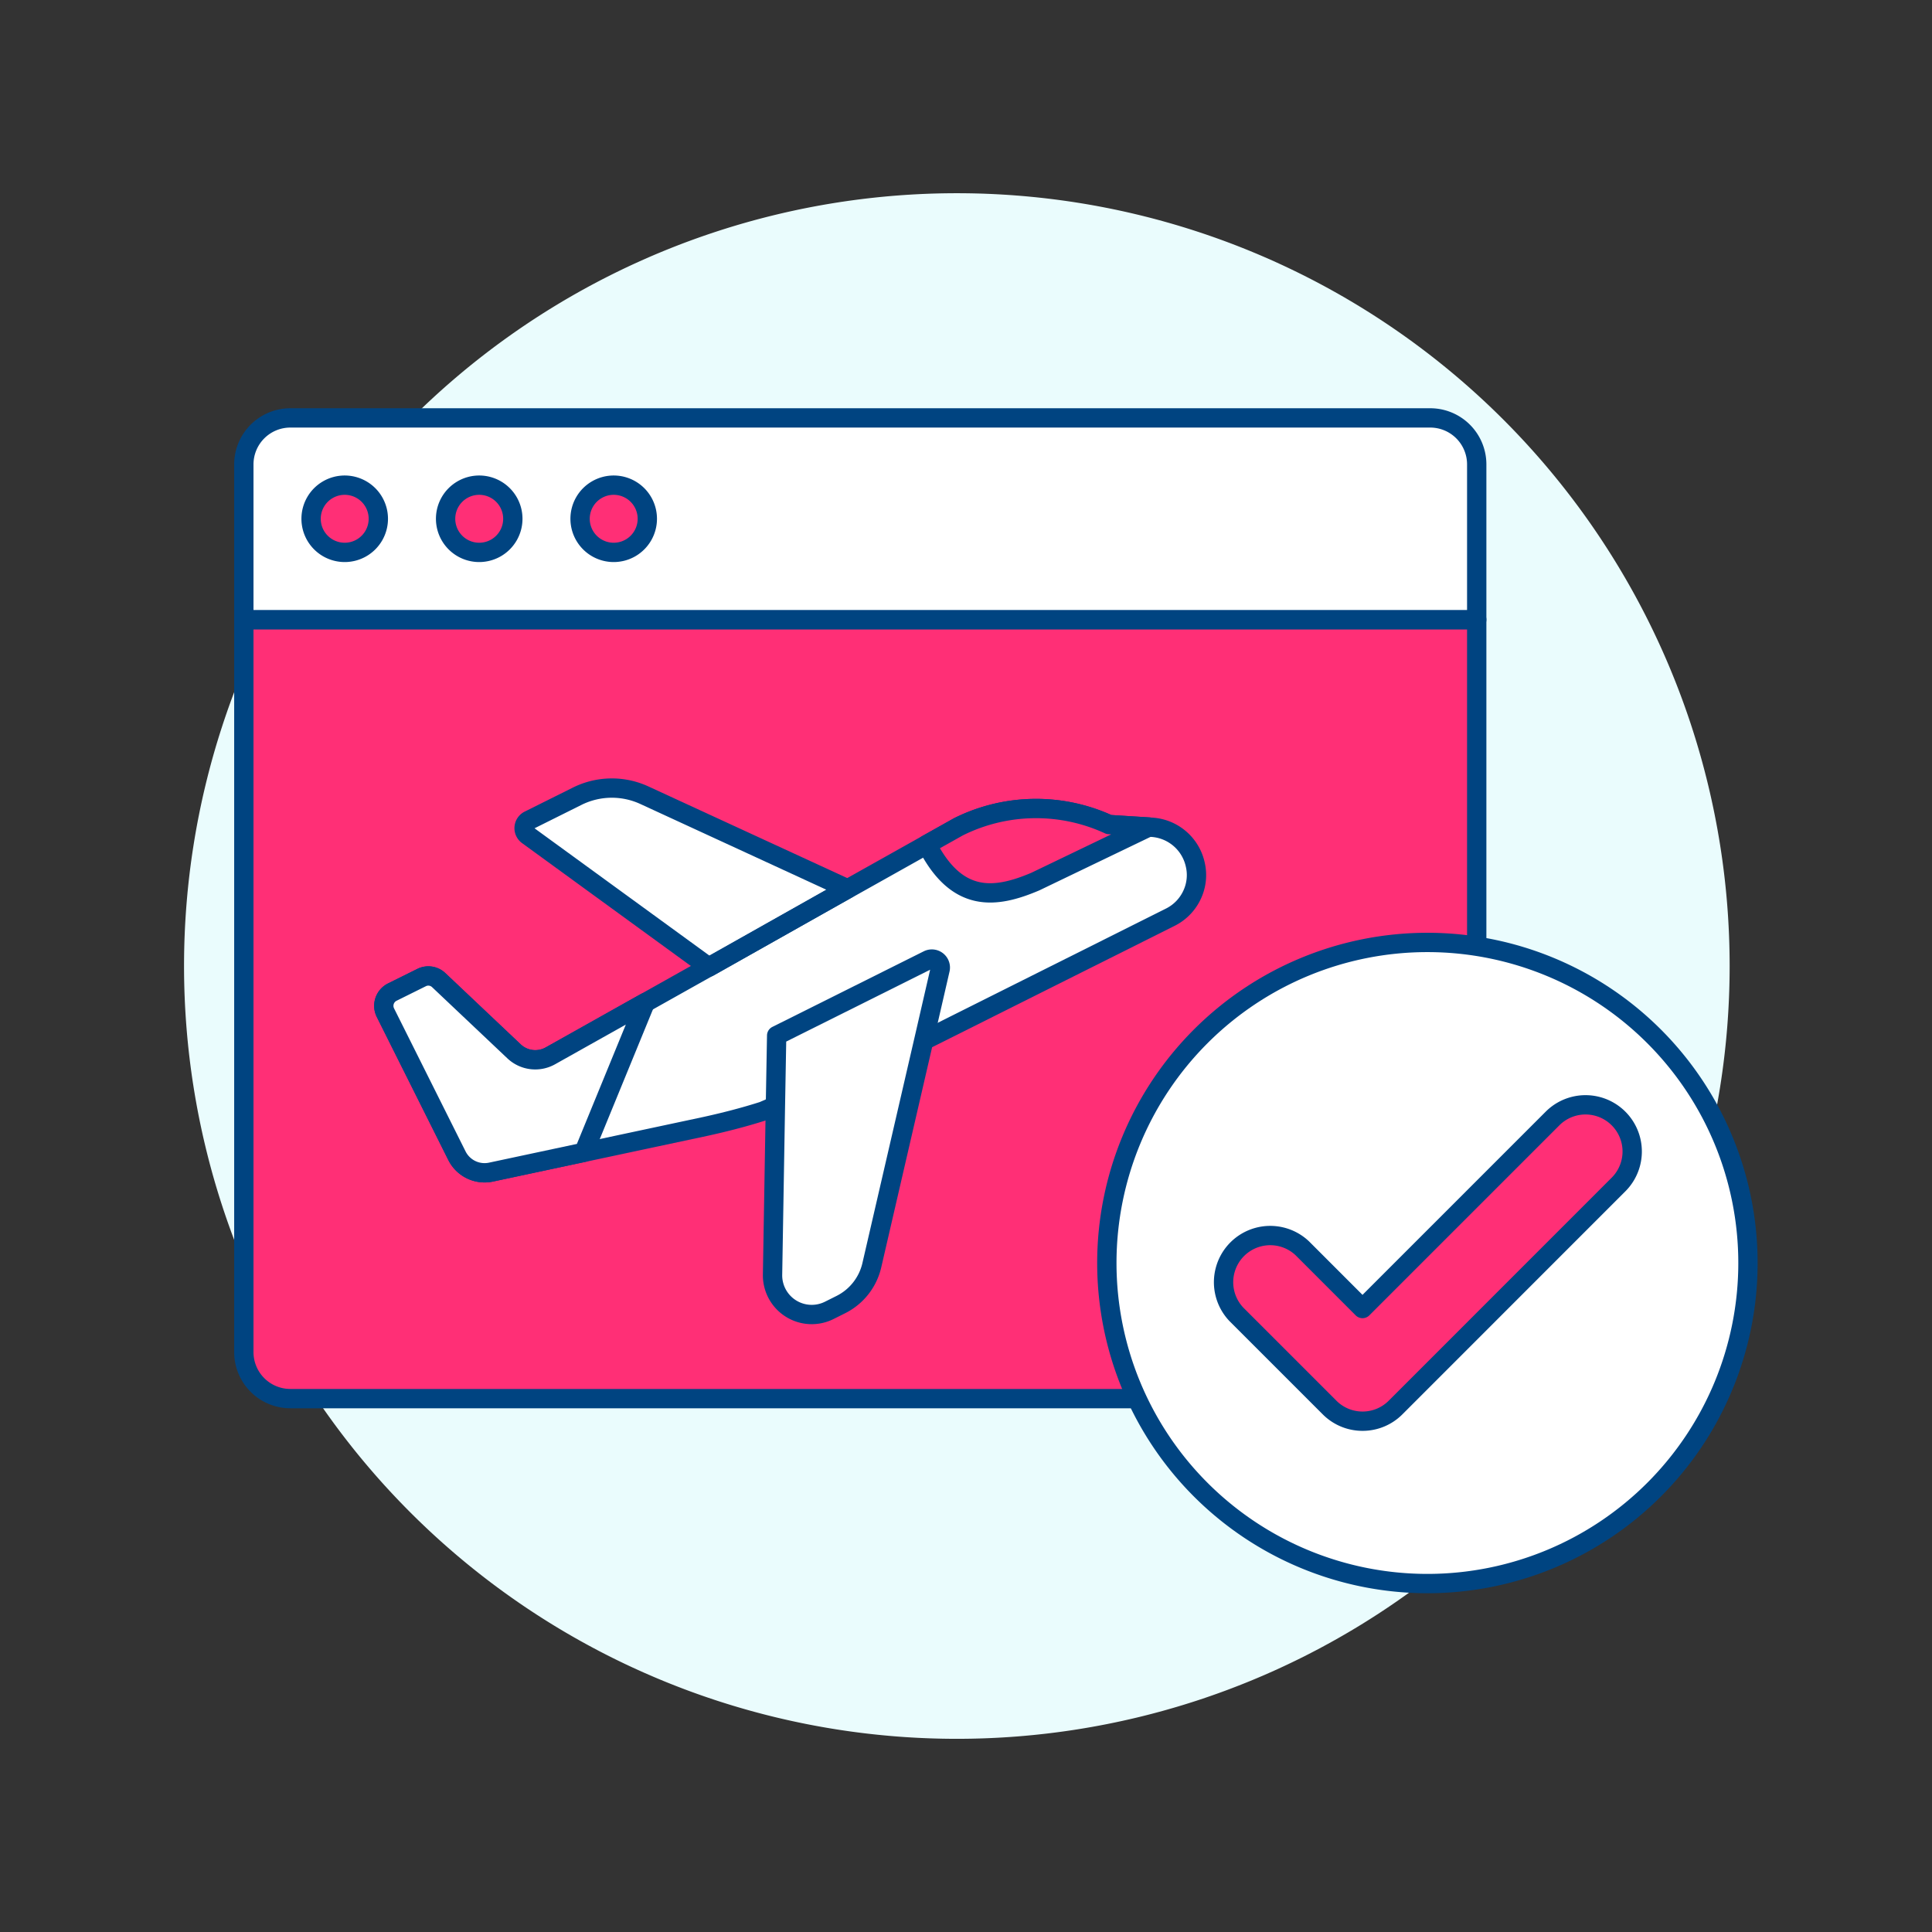 <svg xmlns="http://www.w3.org/2000/svg" viewBox="0 0 100 100" height="100" width="100"><rect x="0" y="0" width="100" height="100" fill="#333333" stroke="none"/><path d="M9.526 50.001 A40.000 40.000 0 1 0 89.526 50.001 A40.000 40.000 0 1 0 9.526 50.001 Z" fill="#eafcfd"/><path d="M74.035,72.392H15.021a2.407,2.407,0,0,1-2.4-2.4V32.074H76.435V69.992A2.407,2.407,0,0,1,74.035,72.392Z" fill="#ff2f76"/><path d="M74.035,72.392H15.021a2.407,2.407,0,0,1-2.4-2.4V32.074H76.435V69.992A2.407,2.407,0,0,1,74.035,72.392Z" fill="none" stroke="#004481" stroke-linecap="round" stroke-linejoin="round"/><path d="M76.435,32.074H12.621V24.031a2.407,2.407,0,0,1,2.4-2.4H74.035a2.407,2.407,0,0,1,2.4,2.4Z" fill="#ffffff" stroke="#004481" stroke-linecap="round" stroke-linejoin="round"/><path d="M16.102 26.852 A1.740 1.740 0 1 0 19.582 26.852 A1.740 1.740 0 1 0 16.102 26.852 Z" fill="#ff2f76" stroke="#004481" stroke-linecap="round" stroke-linejoin="round"/><path d="M23.064 26.852 A1.740 1.740 0 1 0 26.544 26.852 A1.740 1.740 0 1 0 23.064 26.852 Z" fill="#ff2f76" stroke="#004481" stroke-linecap="round" stroke-linejoin="round"/><path d="M30.025 26.852 A1.740 1.740 0 1 0 33.505 26.852 A1.740 1.740 0 1 0 30.025 26.852 Z" fill="#ff2f76" stroke="#004481" stroke-linecap="round" stroke-linejoin="round"/><path d="M48.091,53.722l12.468-6.24a2.446,2.446,0,0,0,1.2-1.3,2.388,2.388,0,0,0,.109-1.426,2.461,2.461,0,0,0-2.26-1.937L57.4,42.678a9,9,0,0,0-7.79.117L43.84,46.03l-7.192,4.043-8.154,4.575a1.6,1.6,0,0,1-1.887-.232l-3.9-3.688a.779.779,0,0,0-.884-.129l-1.522.755a.794.794,0,0,0-.352,1.057l3.707,7.414a1.6,1.6,0,0,0,1.748.846L36.478,58.31c1.018-.223,2.029-.481,3.026-.8Z" fill="#ffffff"/><path d="M43.867,46.006,33.354,41.161a4.022,4.022,0,0,0-3.487.056l-2.486,1.239a.457.457,0,0,0-.061.782l9.37,6.82Z" fill="#ffffff" stroke="#004481" stroke-linecap="round" stroke-linejoin="round"/><path d="M48.091,53.722l12.468-6.24a2.446,2.446,0,0,0,1.2-1.3,2.388,2.388,0,0,0,.109-1.426,2.461,2.461,0,0,0-2.26-1.937L57.4,42.678a9,9,0,0,0-7.79.117L43.84,46.03l-7.192,4.043-8.154,4.575a1.6,1.6,0,0,1-1.887-.232l-3.9-3.688a.779.779,0,0,0-.884-.129l-1.522.755a.794.794,0,0,0-.352,1.057l3.707,7.414a1.6,1.6,0,0,0,1.748.846L36.478,58.31c1.018-.223,2.029-.481,3.026-.8Z" fill="none" stroke="#004481" stroke-linecap="round" stroke-linejoin="round"/><path d="M45.126,65.487a3.043,3.043,0,0,1-1.607,2.039l-.6.3a2.028,2.028,0,0,1-2.932-1.85l.143-8.452L40.2,53.6l7.829-3.909a.439.439,0,0,1,.629.495l-.8,3.476Z" fill="#ffffff" stroke="#004481" stroke-linecap="round" stroke-linejoin="round"/><path d="M33.4,51.893l-4.909,2.755a1.6,1.6,0,0,1-1.887-.232l-3.9-3.688a.779.779,0,0,0-.884-.129l-1.522.755a.794.794,0,0,0-.352,1.057l3.707,7.414a1.6,1.6,0,0,0,1.748.846l4.821-1.028Z" fill="#ffffff" stroke="#004481" stroke-linecap="round" stroke-linejoin="round"/><path d="M53.594,45.628c-2.073.883-4.064,1.139-5.618-1.918l1.632-.915a9,9,0,0,1,7.79-.117l2.065.127Z" fill="#ff2f76" stroke="#004481" stroke-linecap="round" stroke-linejoin="round"/><path d="M57.290 65.373 A16.592 16.592 0 1 0 90.474 65.373 A16.592 16.592 0 1 0 57.290 65.373 Z" fill="#ffffff"/><path d="M57.290 65.373 A16.592 16.592 0 1 0 90.474 65.373 A16.592 16.592 0 1 0 57.290 65.373 Z" fill="none" stroke="#004481" stroke-linecap="round" stroke-linejoin="round"/><path d="M70.526,73.561a2.408,2.408,0,0,1-1.708-.708l-4.832-4.832A2.416,2.416,0,0,1,67.4,64.605l3.123,3.124,9.836-9.836a2.415,2.415,0,0,1,3.416,3.416L72.234,72.853A2.408,2.408,0,0,1,70.526,73.561Z" fill="#ff2f76" stroke="#004481" stroke-linecap="round" stroke-linejoin="round"/></svg>